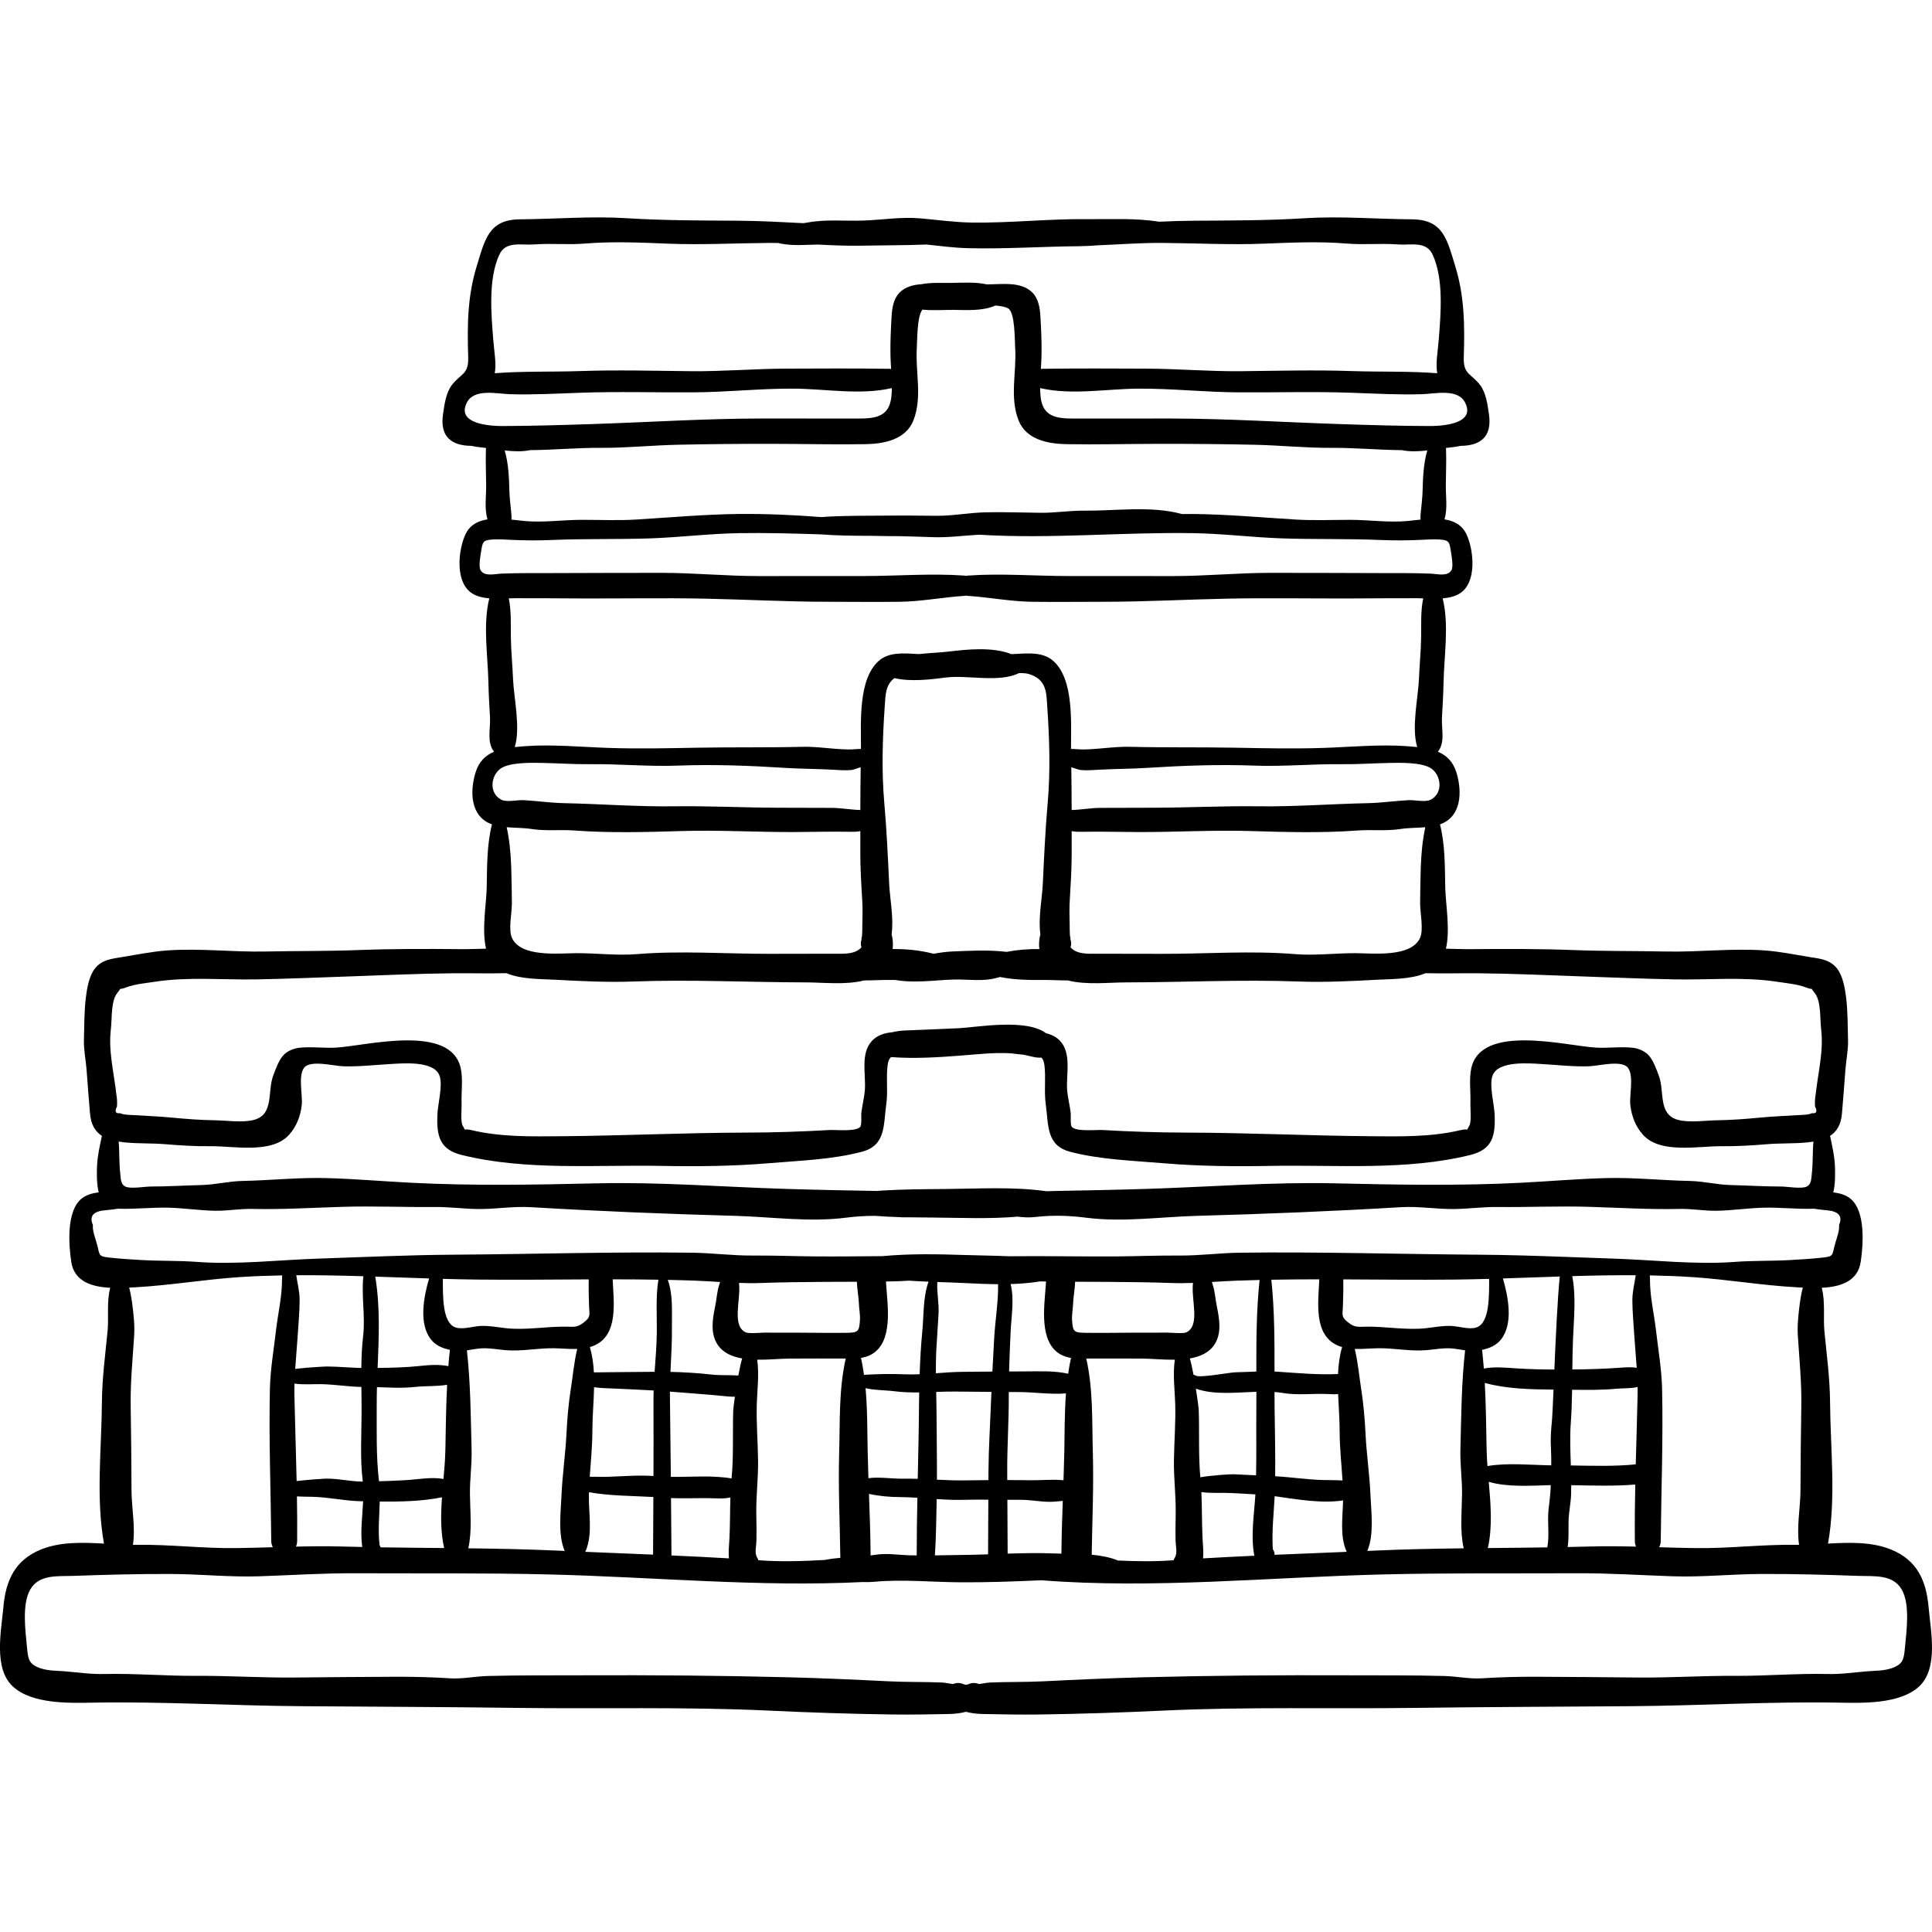 <?xml version="1.0" encoding="iso-8859-1"?>
<!-- Generator: Adobe Illustrator 19.0.0, SVG Export Plug-In . SVG Version: 6.00 Build 0)  -->
<svg xmlns="http://www.w3.org/2000/svg" xmlns:xlink="http://www.w3.org/1999/xlink" version="1.1" id="Layer_1" x="0px" y="0px" viewBox="0 0 511.999 511.999" style="enable-background:new 0 0 511.999 511.999;" xml:space="preserve">
<g>
	<g>
		<path d="M511.099,425.942c-0.615-7.054-3.044-12.526-10.018-15.328c-5.088-2.043-10.935-1.866-16.641-1.547    c2.17-12.081,0.629-25.284,0.545-37.421c-0.044-6.389-0.902-12.622-1.508-18.962c-0.324-3.391,0.278-7.815-0.696-11.407    c4.808-0.239,9.525-1.605,10.321-6.846c0.683-4.496,1.327-13.293-2.604-16.676c-1.269-1.091-2.929-1.546-4.659-1.767    c0.569-2.28,0.523-5.249,0.421-7.257c-0.129-2.532-0.729-5.18-1.275-7.712c1.766-1.136,2.904-2.955,3.153-5.942    c0.315-3.787,0.637-7.667,0.905-11.478c0.185-2.631,0.781-5.298,0.708-7.942c-0.101-3.608-0.065-7.666-0.501-11.228    c-0.297-2.425-0.85-5.754-2.391-7.732c-1.87-2.399-4.505-2.623-7.308-3.076c-3.928-0.634-7.81-1.444-11.789-1.736    c-8.643-0.635-17.434,0.459-26.105,0.279c-8.157-0.17-16.401-0.07-24.559-0.383c-9.106-0.35-18.166-0.328-27.285-0.243    c-2.152,0.02-4.395-0.088-6.631-0.12c1.198-5.069-0.097-11.937-0.178-16.27c-0.101-5.437-0.023-11.311-1.389-16.681    c5.679-2.007,5.919-8.541,4.381-13.663c-0.896-2.983-2.688-4.63-4.93-5.589c1.994-2.581,0.893-5.921,1.075-9.196    c0.173-3.11,0.357-6.095,0.42-9.238c0.137-6.859,1.504-15.294-0.242-22.206c1.655-0.14,3.239-0.489,4.541-1.308    c4.602-2.895,3.736-11.47,1.77-15.67c-1.169-2.494-3.323-3.57-5.814-3.951c0.835-2.993,0.322-5.909,0.342-8.985    c0.021-3.265,0.174-6.421,0.057-9.706c-0.003-0.086-0.019-0.16-0.028-0.241c0.441-0.055,0.876-0.108,1.292-0.146    c0.799-0.074,1.708-0.198,2.613-0.409c5.029-0.044,8.398-2.227,7.501-8.359c-0.371-2.535-0.762-5.728-2.384-7.804    c-2.419-3.095-4.429-2.727-4.292-7.282c0.258-8.567,0.221-16.189-2.329-24.417c-2.13-6.872-3.145-12.107-11.39-12.168    c-9.477-0.07-18.872-0.885-28.342-0.293c-9.765,0.611-19.549,0.601-29.34,0.659c-3.14,0.018-6.269,0.126-9.396,0.263    c-6.263-1.02-12.639-0.605-19.117-0.677c-10.209-0.114-20.328,1.057-30.526,0.899c-4.468-0.069-9.043-0.705-13.497-1.103    c-5.077-0.454-10.052,0.39-15.111,0.574c-4.89,0.179-9.918-0.382-14.738,0.505c-0.4,0.073-0.805,0.132-1.21,0.188    c-5.802-0.288-11.605-0.618-17.438-0.652c-9.792-0.057-19.576-0.047-29.34-0.659c-9.469-0.593-18.865,0.223-28.342,0.293    c-8.245,0.061-9.26,5.297-11.39,12.168c-2.551,8.228-2.588,15.851-2.329,24.417c0.136,4.556-1.873,4.188-4.292,7.282    c-1.622,2.076-2.014,5.268-2.384,7.804c-0.897,6.132,2.472,8.315,7.501,8.359c0.905,0.211,1.814,0.334,2.613,0.409    c0.417,0.038,0.851,0.091,1.292,0.146c-0.009,0.08-0.026,0.155-0.028,0.241c-0.118,3.285,0.036,6.442,0.057,9.706    c0.02,3.076-0.493,5.991,0.342,8.985c-2.492,0.383-4.647,1.459-5.816,3.951c-1.967,4.2-2.832,12.775,1.77,15.67    c1.302,0.82,2.888,1.169,4.541,1.308c-1.746,6.912-0.379,15.346-0.242,22.206c0.063,3.143,0.248,6.127,0.42,9.238    c0.182,3.275-0.919,6.615,1.075,9.196c-2.241,0.959-4.034,2.605-4.93,5.589c-1.539,5.123-1.299,11.657,4.381,13.663    c-1.367,5.37-1.288,11.244-1.389,16.681c-0.081,4.333-1.376,11.201-0.178,16.27c-2.236,0.032-4.479,0.14-6.631,0.12    c-9.119-0.084-18.179-0.106-27.285,0.243c-8.158,0.313-16.402,0.213-24.559,0.383c-8.671,0.18-17.46-0.915-26.104-0.279    c-3.978,0.293-7.861,1.103-11.789,1.736c-2.803,0.451-5.438,0.677-7.308,3.076c-1.541,1.978-2.094,5.307-2.391,7.732    c-0.436,3.562-0.4,7.62-0.501,11.228c-0.074,2.644,0.523,5.311,0.708,7.942c0.268,3.811,0.59,7.691,0.905,11.478    c0.249,2.985,1.387,4.806,3.153,5.942c-0.546,2.533-1.146,5.181-1.276,7.712c-0.102,2.007-0.146,4.977,0.422,7.257    c-1.73,0.223-3.391,0.677-4.659,1.767c-3.93,3.382-3.286,12.179-2.604,16.676c0.796,5.24,5.513,6.606,10.321,6.846    c-0.974,3.592-0.371,8.018-0.696,11.407c-0.607,6.34-1.464,12.575-1.508,18.962c-0.084,12.137-1.626,25.338,0.545,37.421    c-5.705-0.32-11.552-0.498-16.641,1.547c-6.974,2.801-9.404,8.274-10.018,15.328c-0.538,6.184-2.696,16.196,2.522,21.001    c5.148,4.741,15.062,4.381,21.594,4.271c18.247-0.308,36.461,0.809,54.722,0.946c19.064,0.143,38.069,0.195,57.076,0.448    c22.29,0.297,44.639-0.334,66.896,0.718c10.923,0.517,21.925,0.884,32.859,1.032c4.906,0.066,9.84-0.028,14.745-0.124    c1.637-0.032,3.212-0.178,4.684-0.592c1.472,0.414,3.047,0.561,4.684,0.592c4.905,0.096,9.839,0.19,14.745,0.124    c10.934-0.149,21.937-0.516,32.859-1.032c22.258-1.053,44.607-0.421,66.896-0.718c19.007-0.253,38.012-0.306,57.076-0.448    c18.262-0.136,36.475-1.254,54.722-0.946c6.533,0.11,16.446,0.469,21.594-4.271C513.795,442.138,511.637,432.125,511.099,425.942z     M379.21,211.899c-1.451,0.793-4.3,0.06-5.924,0.147c-3.652,0.198-7.141,0.724-10.826,0.8c-9.652,0.202-19.317,0.963-29.009,0.83    c-9.183-0.125-18.367,0.356-27.567,0.381c-4.798,0.013-9.596,0.009-14.393,0.039c-2.414,0.016-5.052,0.505-7.493,0.563    c-0.006-3.775-0.033-7.551-0.092-11.337c0.835,0.234,1.91,0.684,2.416,0.736c1.663,0.171,3.548-0.001,5.232-0.09    c4.155-0.222,8.314-0.213,12.462-0.475c9.408-0.596,18.867-0.958,28.278-0.6c7.842,0.298,15.669-0.476,23.49-0.378    c4.04,0.051,8.054-0.241,12.089-0.321c3.009-0.06,9.134-0.268,11.578,1.569C381.845,205.563,382.541,210.081,379.21,211.899z     M376.32,248.574c-2.398,5.173-12.295,4.052-17.091,4.029c-5.261-0.024-10.734,0.679-15.945,0.254    c-11.778-0.96-23.529-0.064-35.325-0.082c-5.673-0.009-11.345-0.018-17.018-0.029c-2.561-0.005-5.466,0.25-7.232-1.684    c0.215-0.687,0.229-1.425-0.037-2.096c0.06-0.075,0.02-0.398-0.129-1.005c-0.053-0.912-0.075-1.825-0.068-2.738    c-0.051-2.185-0.115-4.357,0.016-6.538c0.252-4.227,0.523-8.507,0.516-12.748c-0.003-1.898-0.003-3.79-0.003-5.682    c0.831,0.176,1.757,0.198,2.862,0.177c4.96-0.098,9.941,0.059,14.904,0.072c9.833,0.026,19.77-0.566,29.569-0.27    c9.403,0.284,19.021,0.555,28.394-0.14c3.806-0.283,7.531,0.196,11.316-0.389c2.154-0.333,4.443-0.29,6.672-0.481    c-0.747,3.497-1.065,6.809-1.203,10.695c-0.111,3.13-0.135,6.272-0.172,9.402C376.313,241.756,377.337,246.379,376.32,248.574z     M275.71,247.577c-0.339,1.282-0.427,2.626-0.279,3.937c-2.939-0.044-5.88,0.2-8.672,0.744c-4.792-0.589-9.935-0.289-14.326-0.111    c-1.678,0.068-3.358,0.313-5.033,0.608c-3.411-0.893-7.125-1.296-10.836-1.241c0.147-1.31,0.061-2.654-0.279-3.937    c0.606-4.372-0.46-9.372-0.652-13.45c-0.334-7.092-0.659-14.271-1.286-21.35c-0.744-8.389-0.464-17.067,0.106-25.442    c0.206-3.035,0.171-5.867,2.591-7.625c4.37,1.022,9.692,0.34,13.648-0.163c5.692-0.725,14.03,1.456,19.353-1.167    c0.977-0.007,1.954,0.024,2.725,0.27c4.635,1.479,4.515,4.929,4.771,8.685c0.57,8.374,0.85,17.053,0.106,25.442    c-0.627,7.079-0.952,14.258-1.286,21.35C276.17,238.204,275.104,243.205,275.71,247.577z M269.342,173.292    c-0.431,0.024-0.861,0.047-1.29,0.072c-4.975-2.006-11.904-1.256-16.625-0.695c-2.327,0.277-5.135,0.366-7.926,0.67    c-0.281-0.016-0.562-0.031-0.844-0.047c-3.253-0.181-7.114-0.495-9.747,1.823c-5.539,4.876-4.719,16.299-4.743,23.362    c-1.078,0-2.19,0.147-3.366,0.134c-4.098-0.049-8.145-0.803-12.237-0.7c-9.175,0.23-18.418,0.066-27.624,0.234    c-7.993,0.146-15.721,0.325-23.727,0.057c-7.173-0.24-14.885-0.983-22.029-0.462c-0.929,0.068-1.856,0.14-2.77,0.236    c1.591-5.089-0.248-13.096-0.45-18.028c-0.152-3.698-0.518-7.334-0.578-11.053c-0.055-3.388,0.155-6.974-0.556-10.317    c0.626-0.025,1.237-0.046,1.806-0.047c5.772-0.019,11.546,0.043,17.317,0.064c10.894,0.041,21.807-0.17,32.698,0.048    c10.903,0.217,21.749,0.832,32.693,0.832c6.384,0,12.775,0.086,19.158-0.001c5.751-0.079,11.343-1.191,17.072-1.569    c0.152-0.01,0.288-0.039,0.426-0.066c0.138,0.027,0.275,0.056,0.426,0.066c5.729,0.378,11.32,1.49,17.072,1.569    c6.383,0.087,12.774,0.001,19.157,0.001c10.943,0,21.789-0.615,32.693-0.832c10.892-0.217,21.805-0.008,32.698-0.048    c5.772-0.021,11.546-0.082,17.317-0.064c0.57,0.002,1.181,0.024,1.806,0.047c-0.711,3.343-0.501,6.929-0.556,10.317    c-0.061,3.718-0.427,7.354-0.578,11.053c-0.203,4.931-2.04,12.937-0.45,18.028c-0.914-0.096-1.843-0.168-2.77-0.236    c-7.144-0.521-14.856,0.223-22.029,0.462c-8.006,0.267-15.734,0.088-23.727-0.057c-9.205-0.168-18.449-0.005-27.624-0.234    c-4.092-0.102-8.139,0.652-12.237,0.7c-1.176,0.014-2.289-0.134-3.366-0.134c-0.024-7.063,0.796-18.486-4.743-23.362    C276.454,172.797,272.594,173.11,269.342,173.292z M228.324,248.965c-0.266,0.672-0.252,1.409-0.037,2.096    c-1.766,1.934-4.67,1.68-7.232,1.684c-5.673,0.011-11.345,0.02-17.018,0.029c-11.796,0.019-23.546-0.878-35.324,0.082    c-5.211,0.424-10.684-0.278-15.945-0.254c-4.797,0.023-14.693,1.144-17.091-4.029c-1.018-2.195,0.007-6.818-0.023-9.255    c-0.037-3.131-0.06-6.273-0.172-9.402c-0.138-3.886-0.456-7.198-1.203-10.695c2.229,0.191,4.52,0.149,6.672,0.481    c3.785,0.585,7.51,0.107,11.316,0.39c9.373,0.695,18.99,0.423,28.394,0.14c9.798-0.296,19.735,0.296,29.569,0.27    c4.961-0.014,9.944-0.17,14.904-0.072c1.103,0.021,2.03-0.001,2.861-0.177c0,1.891,0.001,3.785-0.003,5.682    c-0.009,4.241,0.262,8.521,0.516,12.748c0.131,2.182,0.065,4.353,0.016,6.538c0.008,0.913-0.015,1.826-0.068,2.738    C228.304,248.567,228.264,248.891,228.324,248.965z M388.241,106.629c2.087,3.992-1.678,5.478-5.315,6.005    c-1.534,0.223-3.046,0.273-4.085,0.271c-7.917-0.024-15.767-0.258-23.787-0.52c-14.918-0.487-29.794-1.453-44.77-1.474    c-8.628-0.012-17.255,0.009-25.882,0.009c-4.516,0-8.037-0.542-8.619-5.687c-0.091-0.802-0.13-1.595-0.142-2.385    c8.419,1.943,17.589,0.187,26.151,0.147c8.765-0.041,17.406,0.917,26.151,0.981c10.099,0.072,20.107-0.251,30.201,0.108    c6.248,0.223,12.501,0.568,18.755,0.383C380.244,104.365,386.286,102.893,388.241,106.629z M376.475,137.699    c-1.233,0.126-2.427,0.276-3.508,0.377c-4.913,0.457-10.206-0.313-15.183-0.314c-4.841-0.001-9.724,0.215-14.557-0.083    c-8.997-0.555-18.041-1.375-27.066-1.468c-0.969-0.01-1.942,0.016-2.913,0.02c-0.002-0.001-0.005-0.003-0.008-0.003    c-8.248-2.251-17.433-0.812-25.881-0.896c-3.929-0.039-7.742,0.61-11.671,0.563c-4.833-0.057-9.705-0.236-14.538-0.123    c-4.367,0.104-8.643,0.952-13.018,0.921c-4.231-0.03-8.45-0.102-12.682-0.051c-5.855,0.071-11.864-0.054-17.781,0.392    c-7.26-0.556-14.572-0.899-21.833-0.824c-9.025,0.093-18.069,0.913-27.066,1.468c-4.832,0.298-9.716,0.081-14.557,0.083    c-4.978,0.001-10.27,0.771-15.183,0.314c-1.082-0.101-2.275-0.251-3.509-0.377c0.084-0.505,0.035-1.019-0.015-1.581    c-0.181-2.064-0.468-4.031-0.517-6.132c-0.079-3.376-0.252-7.294-1.244-10.614c2.301,0.259,4.639,0.369,6.733-0.075    c6.263-0.056,12.595-0.652,18.533-0.61c6.873,0.048,13.761-0.679,20.653-0.825c8.415-0.179,16.81-0.25,25.23-0.239    c8.162,0.011,16.347,0.227,24.506,0.086c4.861-0.084,10.652-1.185,12.657-6.281c2.437-6.196,0.498-12.808,0.906-19.18    c0.134-2.093,0.037-8.454,1.494-10.196c2.827,0.294,5.993,0.045,8.289,0.074c3.565,0.045,7.711,0.332,11.048-1.159    c1.375,0.131,2.674,0.325,3.414,0.786c1.803,1.119,1.681,8.255,1.825,10.495c0.409,6.373-1.532,12.984,0.906,19.18    c2.005,5.095,7.796,6.196,12.656,6.281c8.158,0.142,16.345-0.075,24.506-0.086c8.421-0.011,16.815,0.059,25.23,0.239    c6.892,0.146,13.781,0.874,20.653,0.825c5.938-0.042,12.271,0.554,18.533,0.61c2.094,0.444,4.432,0.334,6.732,0.075    c-0.992,3.32-1.165,7.237-1.244,10.614c-0.048,2.101-0.336,4.068-0.517,6.132C376.441,136.68,376.391,137.193,376.475,137.699z     M132.349,67.453c1.712-3.68,5.814-2.408,9.238-2.674c4.461-0.344,8.913,0.138,13.356-0.227    c7.344-0.606,14.607-0.281,21.982,0.018c8.981,0.365,18.066-0.131,27.053-0.195c0.738-0.006,1.477,0.006,2.214,0.016    c2.401,0.581,4.986,0.621,7.413,0.508c1.04-0.048,2.08-0.07,3.119-0.088c3.81,0.196,7.621,0.37,11.456,0.296    c5.825-0.113,11.567-0.078,17.348-0.304c3.638,0.392,7.351,0.876,11.004,0.967c9.855,0.244,19.684-0.439,29.533-0.522    c1.657-0.015,3.304-0.114,4.946-0.243c5.67-0.22,11.319-0.67,17.005-0.629c8.987,0.064,18.072,0.558,27.053,0.195    c7.377-0.299,14.639-0.624,21.982-0.018c4.443,0.366,8.896-0.117,13.356,0.227c3.423,0.265,7.526-1.006,9.238,2.674    c2.995,6.434,2.177,15.662,1.638,22.534c-0.247,3.144-0.865,6.263-0.406,8.92c-7.541-0.58-15.244-0.316-22.734-0.573    c-9.794-0.337-19.484-0.061-29.281,0.036c-8.401,0.083-16.745-0.645-25.164-0.68c-9.113-0.038-18.346-0.083-27.433,0.047    c-0.152,0.002-0.294,0.023-0.432,0.047c0.074-1.128,0.147-2.264,0.176-3.421c0.083-3.493-0.09-7.1-0.297-10.582    c-0.127-2.133-0.5-4.571-2.057-6.183c-3.009-3.115-8.138-2.218-12.197-2.242c-3.076-0.682-6.524-0.42-9.502-0.383    c-2.312,0.029-5.186-0.158-7.741,0.34c-2.229,0.152-4.333,0.688-5.876,2.285c-1.558,1.612-1.931,4.049-2.057,6.183    c-0.207,3.482-0.38,7.09-0.297,10.582c0.027,1.157,0.1,2.293,0.176,3.421c-0.14-0.025-0.281-0.045-0.432-0.047    c-9.087-0.131-18.32-0.086-27.433-0.047c-8.418,0.036-16.762,0.763-25.164,0.68c-9.795-0.097-19.487-0.373-29.281-0.036    c-7.491,0.258-15.193-0.007-22.734,0.573c0.459-2.658-0.16-5.776-0.406-8.92C130.17,83.116,129.354,73.887,132.349,67.453z     M129.072,112.633c-3.636-0.527-7.403-2.013-5.316-6.005c1.954-3.736,7.996-2.264,11.34-2.164    c6.255,0.186,12.507-0.16,18.755-0.383c10.096-0.359,20.104-0.036,30.201-0.108c8.745-0.062,17.386-1.021,26.151-0.98    c8.562,0.039,17.733,1.797,26.151-0.148c-0.013,0.79-0.051,1.584-0.142,2.385c-0.582,5.146-4.102,5.687-8.619,5.687    c-8.627,0-17.254-0.02-25.883-0.009c-14.975,0.02-29.851,0.986-44.77,1.474c-8.02,0.262-15.87,0.496-23.787,0.52    C132.118,112.906,130.606,112.856,129.072,112.633z M127.321,151.052c-0.505-0.915-0.002-3.757,0.149-4.724    c0.426-2.741,0.465-3.175,3.043-3.354c1.604-0.111,3.381,0.02,4.992,0.096c3.707,0.171,7.018,0.19,10.738,0.032    c8.69-0.372,17.439-0.126,26.133-0.428c7.822-0.272,15.616-1.259,23.462-1.382c7.192-0.114,14.362,0.088,21.528,0.317    c4.451,0.351,8.953,0.376,13.408,0.391c2.533,0.054,5.067,0.089,7.602,0.093c2.92,0.065,5.837,0.155,8.757,0.26    c4.185,0.15,8.23-0.427,12.367-0.647c18.945,1.164,37.726-0.715,56.662-0.415c7.845,0.124,15.64,1.11,23.462,1.382    c8.694,0.302,17.443,0.056,26.133,0.428c3.721,0.159,7.031,0.14,10.738-0.031c1.611-0.074,3.387-0.206,4.992-0.096    c2.578,0.179,2.617,0.612,3.043,3.354c0.15,0.967,0.653,3.808,0.149,4.724c-1.011,1.831-3.777,1.04-5.521,0.967    c-4.518-0.19-9.048-0.127-13.569-0.144c-9.618-0.036-19.237-0.063-28.856-0.063c-8.674,0-17.293,0.86-25.932,0.856    c-9.223-0.006-18.446-0.009-27.67-0.013c-8.851-0.003-17.895-0.749-26.704-0.116c-0.152,0.01-0.288,0.042-0.426,0.069    c-0.138-0.028-0.275-0.059-0.426-0.069c-8.81-0.633-17.853,0.113-26.704,0.116c-9.223,0.005-18.446,0.008-27.67,0.013    c-8.639,0.006-17.258-0.856-25.932-0.856c-9.618,0-19.237,0.027-28.856,0.063c-4.522,0.017-9.051-0.046-13.569,0.144    C131.098,152.092,128.332,152.883,127.321,151.052z M132.547,203.762c2.443-1.838,8.568-1.63,11.578-1.569    c4.036,0.081,8.049,0.372,12.089,0.321c7.821-0.098,15.648,0.678,23.49,0.378c9.409-0.358,18.87,0.005,28.278,0.6    c4.148,0.262,8.306,0.254,12.462,0.475c1.683,0.09,3.569,0.261,5.232,0.09c0.507-0.052,1.581-0.502,2.416-0.736    c-0.06,3.786-0.087,7.563-0.092,11.337c-2.441-0.057-5.079-0.547-7.493-0.563c-4.798-0.03-9.596-0.026-14.393-0.039    c-9.201-0.025-18.385-0.507-27.567-0.38c-9.693,0.132-19.357-0.628-29.009-0.83c-3.686-0.077-7.174-0.602-10.826-0.8    c-1.623-0.088-4.471,0.645-5.923-0.147C129.455,210.081,130.151,205.563,132.547,203.762z M29.382,272.716    c0.335-2.713-0.052-7.448,1.743-9.633c1.546-1.881-0.251-0.432,2.327-1.424c2.246-0.863,5.163-1.111,7.539-1.479    c8.902-1.378,18.218-0.463,27.199-0.636c8.208-0.159,16.493-0.507,24.715-0.794c9.072-0.316,18.102-0.74,27.193-0.823    c4.746-0.044,9.439,0.098,14.118-0.026c3.887,1.65,9.015,1.532,12.796,1.735c6.734,0.361,13.972,0.729,20.686,0.477    c15.263-0.574,30.459,0.204,45.756,0.229c4.733,0.008,10.663,0.736,15.536-0.518c2.258,0.01,4.524-0.148,6.543-0.126    c0.572,0.006,1.147,0.007,1.724,0.007c4.957,0.884,10.48,0.059,15.177-0.108c4.151-0.147,7.863,0.648,11.953-0.513    c0.213-0.061,0.43-0.114,0.645-0.17c3.735,0.763,7.636,0.825,11.431,0.786c2.017-0.021,4.283,0.136,6.542,0.126    c4.873,1.254,10.804,0.525,15.536,0.518c15.298-0.024,30.493-0.803,45.757-0.229c6.714,0.252,13.951-0.116,20.686-0.477    c3.781-0.203,8.908-0.086,12.795-1.735c4.679,0.124,9.371-0.017,14.118,0.026c9.091,0.083,18.121,0.507,27.193,0.823    c8.221,0.287,16.507,0.635,24.715,0.794c8.981,0.173,18.297-0.742,27.199,0.636c2.376,0.368,5.293,0.615,7.539,1.479    c2.578,0.992,0.781-0.457,2.327,1.424c1.794,2.185,1.407,6.92,1.743,9.633c0.716,5.783-0.833,11.622-1.461,17.385    c-0.181,1.041-0.23,2.091-0.147,3.148c0.678,1.331,0.384,1.917-0.88,1.757c-0.624,0.439-2.925,0.469-3.355,0.496    c-3.463,0.22-6.856,0.34-10.325,0.671c-3.792,0.362-7.511,0.653-11.325,0.705c-3.09,0.043-7.425,0.709-10.432-0.104    c-5.389-1.458-3.483-7.504-5.107-11.78c-0.661-1.74-1.491-4.169-2.845-5.517c-0.993-0.988-2.593-1.637-3.955-1.802    c-3.088-0.374-6.744,0.143-9.939-0.056c-8.032-0.5-30.316-6.406-32.935,5.455c-0.645,2.921-0.115,6.472-0.234,9.459    c-0.051,1.279,0.341,4.768-0.313,5.829c-1.112,1.806,0.34,0.501-2.302,1.129c-7.827,1.86-15.808,1.68-23.785,1.618    c-16.32-0.129-32.657-0.925-48.965-0.959c-7.412-0.016-14.772-0.263-22.173-0.689c-1.489-0.086-6.95,0.511-8.11-0.838    c-0.439-0.511-0.193-2.947-0.286-3.731c-0.243-2.049-0.799-4.079-0.942-6.151c-0.28-4.052,1.242-9.624-1.913-12.944    c-0.988-1.04-2.264-1.647-3.682-1.979c-5.217-3.997-18.428-1.558-23.107-1.335c-4.734,0.225-9.447,0.408-14.197,0.603    c-1.065,0.044-2.276,0.178-3.448,0.467c-2.078,0.188-3.975,0.813-5.335,2.245c-3.153,3.32-1.631,8.891-1.911,12.944    c-0.144,2.073-0.7,4.102-0.942,6.151c-0.092,0.784,0.154,3.22-0.286,3.731c-1.158,1.349-6.62,0.752-8.11,0.838    c-7.401,0.425-14.761,0.673-22.173,0.689c-16.31,0.034-32.645,0.831-48.965,0.959c-7.977,0.063-15.957,0.243-23.785-1.618    c-2.642-0.628-1.19,0.677-2.302-1.129c-0.654-1.062-0.261-4.55-0.313-5.829c-0.119-2.987,0.411-6.537-0.234-9.459    c-2.618-11.862-24.903-5.955-32.935-5.455c-3.196,0.199-6.852-0.317-9.94,0.056c-1.362,0.165-2.962,0.814-3.955,1.802    c-1.354,1.348-2.184,3.777-2.845,5.517c-1.624,4.276,0.283,10.322-5.107,11.78c-3.007,0.813-7.342,0.146-10.432,0.104    c-3.814-0.053-7.534-0.343-11.325-0.705c-3.468-0.331-6.862-0.451-10.325-0.671c-0.431-0.027-2.732-0.057-3.355-0.496    c-1.265,0.159-1.558-0.427-0.88-1.757c0.082-1.057,0.034-2.106-0.147-3.148C30.217,284.338,28.668,278.5,29.382,272.716z     M80.558,283.008c1.609-2.205,7.784-0.514,10.392-0.432c4.169,0.133,8.272-0.352,12.424-0.592    c3.357-0.194,11.698-0.968,13.116,3.118c0.893,2.572-0.459,7.496-0.575,10.195c-0.243,5.643,0.538,9.311,6.389,10.768    c16.953,4.221,35.537,2.585,52.886,2.907c9.44,0.176,19.018,0.096,28.43-0.7c8.095-0.686,16.901-0.96,24.787-3.044    c6.36-1.68,5.686-6.959,6.47-12.678c0.468-3.421-0.072-6.869,0.339-10.224c0.144-1.176,0.463-1.827,0.951-2.194    c6.158,0.481,12.594,0.064,18.708-0.412c4.303-0.336,8.722-0.853,13.069-0.579c1.064,0.144,2.137,0.261,3.215,0.356    c1.762,0.316,3.32,0.923,4.833,0.774c0.398,0.385,0.666,1.012,0.794,2.055c0.411,3.354-0.129,6.802,0.339,10.224    c0.784,5.719,0.109,10.998,6.47,12.678c7.886,2.083,16.691,2.358,24.787,3.044c9.411,0.797,18.989,0.876,28.43,0.7    c17.349-0.322,35.934,1.315,52.888-2.907c5.85-1.457,6.631-5.124,6.389-10.768c-0.116-2.698-1.468-7.622-0.575-10.195    c1.417-4.085,9.759-3.312,13.116-3.118c4.152,0.24,8.255,0.725,12.424,0.592c2.607-0.082,8.783-1.773,10.392,0.432    c1.584,2.169,0.33,7.251,0.597,9.758c0.314,2.953,1.381,5.775,3.405,8.004c4.605,5.075,14.684,2.92,20.74,2.989    c4.037,0.046,8.087-0.204,12.111-0.538c3.558-0.295,7.171-0.11,10.705-0.478c0.542-0.056,1.062-0.127,1.568-0.209    c-0.25,2.868-0.09,5.694-0.433,8.602c-0.16,1.35-0.093,2.638-1.3,3.294c-1.319,0.718-5.245,0.011-6.788,0.011    c-4.458-0.002-8.907-0.28-13.361-0.39c-3.775-0.092-7.167-1.012-10.912-1.086c-7.347-0.146-14.775-0.951-22.084-0.763    c-7.511,0.194-14.961,0.845-22.409,1.23c-16.446,0.852-33.01,0.544-49.49,0.164c-16.637-0.384-33.295,0.953-49.929,1.473    c-8.107,0.252-16.138,0.402-24.241,0.55c-0.786,0.015-1.581,0.044-2.371,0.065c-8.757-1.245-18.078-0.654-26.731-0.584    c-5.72,0.046-11.458,0.062-17.168,0.432c-0.321,0.02-0.632,0.056-0.947,0.087c-0.006,0-0.011-0.001-0.017-0.001    c-8.104-0.149-16.134-0.298-24.241-0.551c-16.634-0.518-33.292-1.856-49.929-1.472c-16.481,0.379-33.044,0.688-49.49-0.164    c-7.448-0.385-14.898-1.038-22.409-1.23c-7.309-0.188-14.738,0.617-22.084,0.763c-3.745,0.074-7.137,0.994-10.912,1.086    c-4.455,0.109-8.904,0.387-13.361,0.389c-1.543,0.001-5.469,0.707-6.788-0.011c-1.207-0.656-1.14-1.944-1.3-3.294    c-0.343-2.908-0.183-5.732-0.433-8.602c0.507,0.082,1.027,0.153,1.568,0.209c3.534,0.368,7.146,0.183,10.705,0.478    c4.023,0.334,8.073,0.583,12.111,0.538c6.054-0.069,16.134,2.085,20.74-2.989c2.024-2.229,3.091-5.051,3.405-8.004    C80.228,290.259,78.974,285.177,80.558,283.008z M28.934,333.264c-2.741-0.31-2.492-0.509-3.143-3.207    c-0.377-1.567-1.349-3.78-1.172-5.437c-1.02-2.346,0.108-3.647,3.386-3.903c0.749-0.063,1.494-0.146,2.237-0.253    c0.356-0.064,0.713-0.102,1.068-0.156c0.093,0.006,0.184,0.019,0.278,0.021c4.372,0.132,8.838-0.404,13.252-0.276    c4.091,0.119,8.182,0.755,12.26,0.809c3.297,0.043,6.439-0.561,9.793-0.485c8.055,0.18,15.855-0.314,23.907-0.556    c8.204-0.247,16.193,0.129,24.373,0.043c3.821-0.041,7.562,0.484,11.373,0.538c4.746,0.068,9.397-0.773,14.137-0.491    c17.987,1.073,36.022,1.805,53.992,2.294c9.75,0.266,19.753,1.739,29.454,0.498c2.59-0.331,5.178-0.495,7.766-0.494    c2.061,0.169,4.134,0.272,6.208,0.333c0.705,0.06,1.394,0.073,2.071,0.051c2.414,0.044,4.825,0.051,7.216,0.07    c7.478,0.061,14.939,0.403,22.285-0.242c1.521,0.199,3.072,0.281,4.716,0.09c4.486-0.521,8.976-0.382,13.468,0.194    c9.701,1.242,19.704-0.232,29.454-0.498c17.97-0.49,36.004-1.221,53.992-2.294c4.741-0.283,9.391,0.56,14.137,0.491    c3.811-0.054,7.552-0.579,11.373-0.538c8.181,0.087,16.169-0.289,24.374-0.043c8.052,0.242,15.853,0.737,23.907,0.556    c3.354-0.075,6.497,0.529,9.793,0.485c4.08-0.054,8.169-0.69,12.26-0.809c4.414-0.128,8.88,0.408,13.252,0.276    c0.093-0.002,0.185-0.016,0.278-0.021c0.356,0.054,0.713,0.092,1.068,0.156c0.743,0.106,1.488,0.19,2.237,0.253    c3.277,0.256,4.406,1.557,3.386,3.903c0.178,1.657-0.794,3.871-1.171,5.437c-0.651,2.7-0.402,2.898-3.144,3.207    c-2.907,0.329-5.79,0.499-8.709,0.663c-4.868,0.274-9.684,0.118-14.556,0.484c-10.547,0.791-21.574-0.52-32.164-0.87    c-4.267-0.141-8.529-0.302-12.79-0.456c-0.124-0.041-0.251-0.045-0.375-0.013c-7.455-0.27-14.908-0.516-22.378-0.565    c-21.247-0.141-42.296-0.802-63.497-0.532c-5.373,0.069-10.655,0.796-16.063,0.754c-5.585-0.043-11.17,0.191-16.754,0.231    c-9.429,0.066-18.888-0.156-28.298-0.041c-4.003-0.177-8.011-0.205-11.934-0.337c-7.263-0.242-14.509-0.365-21.718,0.306    c-5.867,0.038-11.743,0.113-17.604,0.071c-5.585-0.039-11.17-0.274-16.754-0.231c-5.409,0.041-10.69-0.687-16.063-0.754    c-21.2-0.269-42.249,0.392-63.497,0.532c-11.865,0.079-23.687,0.642-35.542,1.035c-10.59,0.35-21.617,1.662-32.164,0.87    c-4.873-0.366-9.688-0.211-14.556-0.484C34.724,333.764,31.842,333.593,28.934,333.264z M476.453,354.073    c0.397,6.219,1.017,12.317,0.91,18.559c-0.127,7.416-0.183,14.833-0.216,22.25c-0.021,4.693-1.077,9.824-0.378,14.509    c-0.285,0.001-0.571,0.005-0.852,0.001c-8.924-0.131-17.669,0.991-26.546,0.87c-3.237-0.044-6.458-0.138-9.678-0.233    c0.251-0.456,0.413-0.995,0.419-1.639c0.128-13.486,0.66-26.831,0.358-40.343c-0.115-5.14-1.023-10.338-1.61-15.449    c-0.455-3.965-1.376-7.962-1.563-11.966c-0.05-1.06-0.015-1.88-0.078-2.639c3.785,0.071,7.567,0.207,11.349,0.457    c9.182,0.609,18.336,2.192,27.541,2.689c0.522,0.028,1.083,0.059,1.658,0.088c-0.373,1.315-0.704,3.429-0.785,4.054    C476.603,348.208,476.264,351.125,476.453,354.073z M415.692,402.902c0.078-2.345,0.59-4.558,0.666-6.917    c0.026-0.799,0.037-1.597,0.036-2.398c5.661,0.097,11.351,0.285,16.969-0.167c-0.104,4.988-0.16,9.976-0.113,14.969    c0.006,0.565,0.124,1.056,0.321,1.477c-4.167-0.096-8.341-0.141-12.542-0.02c-1.864,0.053-3.73,0.095-5.594,0.133    C415.813,407.652,415.611,405.334,415.692,402.902z M433.489,388.067c-5.656,0.575-11.484,0.37-17.204,0.294    c-0.126-3.781-0.281-7.56-0.009-11.313c0.212-2.913,0.298-5.829,0.346-8.747c3.911,0.047,7.81,0.093,11.709-0.266    c1.91-0.176,3.877-0.046,5.651-0.467c0.011,0.737,0.012,1.475-0.005,2.213C433.843,375.88,433.646,381.974,433.489,388.067z     M433.087,353.713c0.18,2.933,0.462,5.855,0.663,8.78c-1.394-0.253-2.895-0.141-4.458-0.028    c-4.231,0.305-8.382,0.424-12.607,0.463c0.028-2.688,0.065-5.377,0.178-8.066c0.237-5.664,0.839-11.243-0.205-16.674    c5.611-0.162,11.22-0.274,16.826-0.238c-0.313,2.2-0.904,4.31-0.892,6.656C432.608,347.665,432.9,350.672,433.087,353.713z     M411.01,383.636c0.092,1.611,0.104,3.154,0.086,4.695c-5.336-0.075-11.592-0.731-16.909,0.191    c-0.106-1.448-0.188-2.886-0.216-4.307c-0.116-5.9-0.172-11.825-0.492-17.727c5.722,1.587,12.242,1.726,18.217,1.77    c-0.173,4.081-0.31,7.159-0.405,8.116C411.049,378.771,410.871,381.222,411.01,383.636z M410.048,410.073    c-5.253,0.079-10.503,0.126-15.753,0.176c1.266-5.674,0.755-11.651,0.235-17.547c5.153,1.477,11.048,1.001,16.434,0.875    c-0.002,0.074-0.004,0.146-0.007,0.222c-0.059,2.244-0.367,4.207-0.592,6.41C410.029,403.501,410.681,406.792,410.048,410.073z     M402.019,362.642c-3.011-0.195-5.915-0.511-8.791,0.034c-0.127-1.657-0.272-3.313-0.46-4.963c1.941-0.377,3.79-1.175,5.017-2.738    c3.253-4.143,1.988-11.066,0.5-16.174c5.023-0.161,10.046-0.349,15.069-0.511c-0.578,5.565-1.064,16.046-1.433,24.654    C408.614,362.93,405.342,362.857,402.019,362.642z M387.457,395.952c-0.053,4.732-0.607,9.731,0.437,14.367    c-7.893,0.096-15.781,0.248-23.661,0.611c-0.633,0.029-1.266,0.055-1.899,0.083c0.025-0.052,0.053-0.098,0.075-0.153    c1.755-4.276,0.978-9.982,0.785-14.554c-0.231-5.443-1.042-10.856-1.314-16.294c-0.201-4.036-0.548-8.126-1.181-12.114    c-0.527-3.323-0.838-7.029-1.68-10.42c2.075,0.075,4.195-0.156,6.227-0.182c4.234-0.054,8.368,0.851,12.605,0.523    c2.208-0.171,4.388-0.625,6.619-0.492c1.294,0.078,2.536,0.359,3.798,0.531c-0.987,8.735-1.02,17.577-1.247,26.356    C386.918,388.166,387.501,392.002,387.457,395.952z M384.469,351.379c-2.219-0.063-4.326,0.35-6.51,0.6    c-5.32,0.607-10.883-0.523-16.261-0.393c-1.886,0.046-2.676,0.194-4.316-1.05c-2.04-1.547-1.576-1.991-1.496-4.379    c0.078-2.369,0.147-4.739,0.093-7.108c9.8,0.043,19.603,0.158,29.448,0.051c3.069-0.034,6.139-0.102,9.21-0.188    c-0.012,4.431,0.167,11.628-3.313,12.853C389.366,352.454,386.549,351.437,384.469,351.379z M354.697,356.65    c0.321,0.132,0.648,0.23,0.976,0.325c-0.678,2.326-0.979,4.727-1.083,7.159c-5.431,0.242-10.856-0.272-16.202-0.632    c-0.207-0.013-0.422-0.009-0.632-0.019c0.016-8.119,0.01-16.326-0.84-24.341c4.24-0.077,8.476-0.108,12.711-0.109    C349.385,345.024,347.979,353.887,354.697,356.65z M337.779,372.97c-0.016-1.353-0.022-2.712-0.025-4.075    c0.738,0.056,1.469,0.131,2.176,0.253c3.731,0.643,7.52,0.151,11.307,0.266c1.253,0.038,2.372,0.134,3.376,0.019    c0.132,3.295,0.404,6.591,0.403,9.786c-0.001,4.375,0.492,8.748,0.761,13.123c-1.626-0.115-3.293-0.071-5.11-0.118    c-4.261-0.11-8.498-0.777-12.731-1.005C338.005,385.141,337.85,379.039,337.779,372.97z M337.799,396.515    c0.118,0.016,0.244,0.025,0.361,0.042c5.343,0.749,11.99,1.933,17.769,1.075c-0.101,4.381-0.857,9.212,0.797,13.23    c0.057,0.138,0.124,0.265,0.191,0.389c-6.385,0.267-12.773,0.513-19.156,0.789c0.047-0.531-0.134-1.051-0.458-1.486    C337.011,405.907,337.552,401.175,337.799,396.515z M332.873,390.972c-1.999-0.096-3.999-0.196-6.003-0.283    c-0.867-0.038-6.207,0.343-8.768,0.802c-0.54-5.852-0.224-11.852-0.421-17.734c-0.02-0.593-0.331-3.023-0.76-5.75    c4.802,1.708,10.573,1.011,16.036,0.827c0.002,1.761,0,3.516-0.017,5.259C332.885,379.709,332.993,385.35,332.873,390.972z     M332.413,412.285c-4.536,0.209-9.07,0.432-13.6,0.702c0.186-1.707-0.037-3.495-0.132-5.426c-0.2-4.079-0.114-8.108-0.303-12.155    c2.532,0.386,5.253,0.131,7.754,0.259c2.115,0.109,4.345,0.211,6.56,0.36C332.374,401.297,331.396,407.094,332.413,412.285z     M332.946,363.471c-1.875,0.064-3.753,0.167-5.572,0.201c-1.458,0.028-9.571,1.582-10.516,0.856    c-0.163-0.125-0.359-0.174-0.56-0.178c-0.324-1.744-0.668-3.332-0.983-4.346c2.696-0.464,5.083-1.499,6.518-3.672    c1.986-3.006,1.323-6.815,0.645-10.098c-0.38-1.843-0.494-3.983-1.089-5.755c-0.068-0.199-0.148-0.467-0.235-0.738    c2.159-0.129,4.324-0.268,6.52-0.35c2.044-0.078,4.086-0.136,6.129-0.186C332.953,347.191,332.924,355.372,332.946,363.471z     M289.611,384.872c-0.238-8.273,0.113-16.66-1.74-24.837c0.308-0.004,0.615-0.009,0.915-0.011c4.659-0.03,9.32,0.011,13.98,0.018    c2.334,0.003,5.467,0.338,8.58,0.295c-0.566,3.695-0.038,7.92,0.086,11.438c0.178,5.066-0.265,10.205-0.33,15.276    c-0.06,4.654,0.527,9.212,0.472,13.874c-0.029,2.49-0.096,4.989-0.033,7.478c0.032,1.244,0.53,3.209-0.174,4.326    c-0.156,0.248-0.265,0.499-0.349,0.751c-0.115,0.008-0.23,0.013-0.344,0.021c-4.789,0.346-9.586,0.27-14.381,0.048    c-2.194-0.878-4.563-1.314-6.98-1.537C289.45,402.946,289.872,393.967,289.611,384.872z M309.504,353.161    c-2.994,0.006-5.99,0.007-8.985,0.01c-4.296,0.006-8.607,0.106-12.902,0.036c-2.985-0.049-3.307-0.259-3.509-3.322    c-0.1-1.52,0.241-3.126,0.288-4.647c0.045-1.494,0.464-3.587,0.518-5.561c2.92,0.011,5.84,0.013,8.759,0.033    c5.593,0.037,11.187,0.1,16.776,0.298c1.927,0.069,3.823,0.044,5.709-0.021c-0.573,4.359,2.047,11.39-1.825,13.115    C313.512,353.468,310.141,353.16,309.504,353.161z M273.094,392.278c-2.048-0.037-4.102-0.037-6.157-0.042    c-0.005-0.717-0.007-1.434-0.011-2.151c-0.041-6.864,0.455-13.679,0.411-20.505c-0.001-0.227,0.005-0.458,0.005-0.687    c0.899,0.005,1.798,0.015,2.697,0.017c4.013,0.008,8.398,0.693,12.45,0.355c-0.39,5.216-0.337,10.503-0.439,15.606    c-0.051,2.478-0.126,4.948-0.211,7.413C278.961,391.972,275.89,392.33,273.094,392.278z M281.646,397.751    c-0.167,4.653-0.323,9.303-0.36,13.976c-0.742-0.012-1.476-0.028-2.196-0.056c-4.018-0.158-8.036-0.073-12.054,0.059    c-0.017-4.758-0.045-9.518-0.071-14.277c1.176,0.007,2.353,0.011,3.528,0.009c2.533-0.005,5.046,0.51,7.539,0.537    C279.255,398.014,280.446,397.853,281.646,397.751z M271.844,363.434c-1.476,0.002-2.952,0.015-4.428,0.022    c0.095-3.551,0.256-7.119,0.411-10.63c0.163-3.707,1.024-8.603-0.008-12.534c2.631-0.08,5.238-0.288,7.85-0.71    c0.129,0.002,0.262,0.007,0.391,0.009c0.38,0.007,0.762,0.006,1.144,0.011c-0.027,0.402-0.05,0.79-0.073,1.134    c-0.368,5.428-1.879,14.952,3.937,18.21c0.86,0.482,1.797,0.755,2.764,0.911c-0.317,1.381-0.555,2.784-0.762,4.195    C279.423,363.224,275.563,363.427,271.844,363.434z M255.716,392.315c-2.491,0.043-4.958-0.065-7.423-0.186    c0.033-5.732-0.075-11.478-0.098-17.204c-0.008-2.009-0.054-4.029-0.097-6.05c1.635-0.06,3.274-0.113,4.919-0.099    c3.242,0.028,6.484,0.061,9.726,0.089c-0.035,0.828-0.083,1.655-0.114,2.484c-0.224,6.272-0.637,12.427-0.675,18.735    c-0.004,0.721-0.007,1.441-0.01,2.161C259.867,392.263,257.787,392.279,255.716,392.315z M261.92,397.428    c-0.026,4.827-0.055,9.656-0.072,14.483c-2.437,0.084-4.876,0.156-7.315,0.173c-2.229,0.015-4.468,0.071-6.707,0.106    c-0.019-0.037-0.035-0.074-0.056-0.109c0.305-4.899,0.366-9.934,0.46-14.808c2.167,0.142,4.338,0.245,6.529,0.199    C257.144,397.419,259.532,397.418,261.92,397.428z M254.978,363.554c-2.286,0.024-4.623,0.201-6.957,0.37    c-0.016-2.567,0.021-5.129,0.199-7.67c0.185-2.633,0.31-5.289,0.496-7.949c0.197-2.817-0.502-5.755-0.315-8.559    c2.406,0.08,4.796,0.15,7.143,0.27c3.061,0.158,6.032,0.29,8.961,0.31c0.078,4.768-0.785,9.592-1.037,14.334    c-0.158,2.948-0.323,5.884-0.477,8.819C260.32,363.501,257.65,363.525,254.978,363.554z M239.49,391.87    c-3.168,0.051-6.311-0.531-9.352-0.134c-0.077-2.284-0.145-4.572-0.191-6.866c-0.113-5.556-0.053-11.328-0.567-16.991    c2.512,0.594,5.187,0.498,7.818,0.833c2.131,0.271,4.262,0.322,6.396,0.293c-0.016,1.012-0.035,2.02-0.043,3.041    c-0.048,6.633-0.2,13.249-0.342,19.862C241.975,391.872,240.735,391.851,239.49,391.87z M243.115,396.923    c-0.098,5.091-0.181,10.181-0.179,15.276c-0.693-0.008-1.387-0.01-2.078-0.034c-3.037-0.1-5.749-0.599-8.748-0.143    c-0.466,0.071-0.93,0.132-1.393,0.186c-0.033-5.459-0.234-10.885-0.432-16.321c2.698,0.611,5.506,0.839,8.248,0.856    C240.071,396.755,241.595,396.828,243.115,396.923z M239.531,364.202c-3.578-0.161-7.026-0.06-10.564,0.141    c-0.215-1.51-0.465-3.011-0.804-4.487c0.967-0.154,1.904-0.428,2.764-0.911c5.817-3.259,4.305-12.782,3.937-18.21    c-0.024-0.344-0.046-0.733-0.073-1.134c0.382-0.007,0.763-0.004,1.144-0.011c1.605-0.03,3.269-0.074,4.93-0.204    c1.732,0.125,3.471,0.204,5.207,0.271c-1.487,4.115-1.235,8.848-1.651,13.151c-0.369,3.812-0.578,7.583-0.705,11.378    C242.302,364.244,240.903,364.264,239.531,364.202z M222.699,412.839c-1.388,0.123-2.765,0.29-4.129,0.562    c-5.75,0.325-11.503,0.512-17.245,0.099c-0.115-0.008-0.23-0.014-0.344-0.021c-0.083-0.252-0.193-0.503-0.349-0.751    c-0.706-1.117-0.207-3.082-0.174-4.326c0.063-2.489-0.003-4.988-0.033-7.478c-0.054-4.662,0.531-9.22,0.472-13.874    c-0.065-5.07-0.508-10.211-0.329-15.276c0.124-3.518,0.652-7.743,0.086-11.438c3.113,0.043,6.246-0.292,8.58-0.295    c4.659-0.006,9.32-0.048,13.979-0.018c0.301,0.002,0.607,0.007,0.915,0.011c-1.853,8.177-1.503,16.563-1.74,24.837    C222.117,394.244,222.576,403.492,222.699,412.839z M211.477,353.172c-2.995-0.003-5.99-0.006-8.985-0.01    c-0.637-0.001-4.009,0.306-4.828-0.059c-3.873-1.726-1.253-8.756-1.825-13.115c1.886,0.065,3.781,0.09,5.709,0.021    c5.589-0.198,11.184-0.262,16.777-0.298c2.919-0.019,5.839-0.021,8.759-0.033c0.054,1.975,0.472,4.066,0.518,5.561    c0.047,1.522,0.388,3.127,0.288,4.647c-0.201,3.062-0.523,3.273-3.509,3.322C220.084,353.278,215.773,353.176,211.477,353.172z     M193.184,412.986c-5.075-0.302-10.155-0.548-15.238-0.777c-0.032-5.067-0.077-10.134-0.12-15.201    c3.241,0.124,6.533-0.01,9.76,0.016c2.114,0.017,4.154,0.25,5.978-0.19c-0.116,3.568-0.071,7.127-0.248,10.726    C193.221,409.492,192.998,411.279,193.184,412.986z M177.781,391.385c-0.069-7.098-0.15-14.195-0.245-21.292    c-0.006-0.433,0-0.866,0.001-1.299c0.149,0.012,0.301,0.02,0.448,0.033c4.583,0.393,9.125,0.662,13.712,1.133    c1.044,0.107,2.074,0.2,3.056,0.187c-0.254,1.776-0.423,3.182-0.438,3.613c-0.199,5.983,0.136,12.09-0.445,18.039    C188.705,390.917,183.103,391.449,177.781,391.385z M188.583,364.274c-3.515-0.402-7.32-0.638-10.908-0.708    c0.173-3.868,0.436-7.737,0.391-11.626c-0.051-4.42,0.34-8.713-1.092-12.76c2.448,0.053,4.897,0.116,7.349,0.209    c2.196,0.083,4.361,0.222,6.52,0.35c-0.089,0.272-0.169,0.539-0.235,0.738c-0.596,1.772-0.708,3.911-1.089,5.755    c-0.678,3.283-1.341,7.092,0.645,10.098c1.435,2.173,3.822,3.208,6.518,3.672c-0.325,1.048-0.681,2.707-1.014,4.518    C193.314,364.366,190.784,364.525,188.583,364.274z M174.064,353.044c-0.039,3.512-0.341,7.004-0.582,10.498    c-5.371,0.007-10.725,0.124-16.095,0.151c-0.12-2.28-0.427-4.53-1.064-6.715c0.328-0.097,0.655-0.194,0.976-0.325    c6.717-2.764,5.311-11.627,5.069-17.617c4.038,0.001,8.077,0.029,12.119,0.098C173.746,343.582,174.113,348.691,174.064,353.044z     M149.588,410.861c0.023,0.054,0.051,0.1,0.075,0.153c-0.634-0.028-1.266-0.054-1.899-0.083    c-7.881-0.365-15.768-0.516-23.662-0.611c1.042-4.635,0.49-9.634,0.437-14.367c-0.044-3.95,0.539-7.787,0.437-11.737    c-0.227-8.779-0.26-17.621-1.247-26.356c1.261-0.172,2.505-0.454,3.798-0.531c2.231-0.133,4.412,0.321,6.619,0.492    c4.237,0.328,8.37-0.578,12.604-0.523c2.032,0.026,4.152,0.259,6.227,0.182c-0.841,3.391-1.152,7.096-1.68,10.42    c-0.633,3.987-0.979,8.078-1.181,12.114c-0.271,5.438-1.083,10.851-1.314,16.294C148.61,400.879,147.834,406.585,149.588,410.861z     M150.298,351.586c-5.379-0.131-10.941,1-16.261,0.393c-2.184-0.249-4.29-0.662-6.51-0.6c-2.079,0.06-4.896,1.075-6.856,0.385    c-3.479-1.226-3.3-8.422-3.313-12.853c3.07,0.086,6.14,0.155,9.21,0.188c9.846,0.107,19.649-0.008,29.448-0.051    c-0.054,2.37,0.016,4.739,0.093,7.108c0.079,2.388,0.544,2.831-1.496,4.379C152.973,351.779,152.183,351.631,150.298,351.586z     M117.699,410.248c-5.612-0.054-11.226-0.104-16.841-0.193c-0.064-0.209-0.154-0.408-0.266-0.591    c-0.46-3.787-0.049-7.681,0.042-11.538c5.479,0.061,11.442-0.075,16.494-1.135C116.804,401.339,116.726,405.884,117.699,410.248z     M117.532,391.937c-3.385-0.592-6.698,0.142-10.137,0.326c-2.273,0.122-4.627,0.217-6.958,0.288    c-0.782-6.707-0.585-13.466-0.603-20.239c-0.004-1.569,0.024-3.14,0.065-4.712c3.34,0.106,6.666,0.336,10.015-0.041    c2.827-0.318,5.791-0.101,8.578-0.58c-0.297,5.739-0.351,11.498-0.464,17.233C117.976,386.747,117.76,389.333,117.532,391.937z     M111.472,361.975c-3.871,0.419-7.57,0.491-11.397,0.543c0.324-8.105,0.711-16.215-0.63-24.201    c4.756,0.156,9.511,0.332,14.268,0.484c-1.488,5.107-2.754,12.032,0.5,16.174c1.227,1.563,3.077,2.361,5.017,2.738    c-0.164,1.436-0.294,2.877-0.411,4.32C116.437,361.565,113.931,361.708,111.472,361.975z M155.271,410.861    c1.821-4.426,0.717-9.841,0.787-14.554c0.005-0.284,0.018-0.567,0.026-0.851c5.613,0.992,11.378,0.943,17.064,1.268    c-0.024,5.088-0.05,10.177-0.08,15.266c-5.995-0.256-11.991-0.489-17.987-0.74C155.147,411.125,155.214,410.999,155.271,410.861z     M161.154,391.362c-1.64,0.057-3.261-0.034-4.869-0.012c0.276-4.044,0.697-8.085,0.696-12.13    c-0.001-3.782,0.377-7.707,0.456-11.603c1.605,0.26,3.268,0.27,5.095,0.356c3.513,0.165,7.118,0.307,10.684,0.519    c-0.027,0.859-0.045,1.718-0.04,2.579c0.029,6.694,0.022,13.387-0.001,20.082C169.209,390.887,165.111,391.224,161.154,391.362z     M95.992,409.965c-1.675-0.036-3.349-0.072-5.024-0.119c-4.201-0.12-8.374-0.075-12.542,0.02c0.198-0.421,0.315-0.912,0.321-1.477    c0.037-3.945,0.006-7.886-0.057-11.828c1.304,0.088,2.629,0.077,3.966,0.1c4.334,0.077,8.606,1.095,12.864,1.176    c0.23,0.005,0.477,0.009,0.71,0.015C96.035,401.91,95.453,406.019,95.992,409.965z M96.115,392.411    c0.009,0.077,0.009,0.154,0.017,0.231c-3.333-0.016-6.541-0.859-9.921-0.79c-0.579,0.011-4.752,0.304-7.6,0.642    c-0.164-7.567-0.427-15.135-0.593-22.712c-0.022-1.042-0.009-2.083,0.02-3.122c2.326,0.355,4.864,0.113,7.111,0.155    c3.596,0.069,7.031,0.67,10.616,0.736c0.027,2.219,0.064,4.437,0.059,6.643C95.809,380.228,95.394,386.417,96.115,392.411z     M95.756,362.528c-3.009-0.069-5.951-0.358-8.98-0.395c-0.528-0.007-5.383,0.249-8.548,0.637c0.203-3.017,0.495-6.032,0.682-9.057    c0.187-3.042,0.478-6.05,0.494-9.107c0.012-2.346-0.579-4.456-0.892-6.656c5.924-0.038,11.851,0.084,17.779,0.262    c-0.566,5.187,0.555,10.627-0.06,15.862C95.903,356.873,95.787,359.697,95.756,362.528z M71.886,408.389    c0.006,0.644,0.168,1.183,0.419,1.639c-3.22,0.095-6.442,0.189-9.678,0.233c-8.879,0.12-17.622-1-26.546-0.87    c-0.281,0.005-0.567,0-0.852-0.001c0.699-4.683-0.358-9.815-0.378-14.509c-0.034-7.418-0.089-14.834-0.216-22.25    c-0.107-6.242,0.512-12.34,0.91-18.559c0.188-2.947-0.15-5.864-0.529-8.791c-0.081-0.625-0.413-2.738-0.785-4.054    c0.575-0.029,1.136-0.06,1.658-0.088c9.205-0.499,18.359-2.081,27.541-2.689c3.78-0.251,7.564-0.386,11.349-0.457    c-0.063,0.759-0.029,1.578-0.078,2.639c-0.186,4.003-1.107,8.001-1.563,11.966c-0.587,5.11-1.495,10.308-1.61,15.449    C71.226,381.558,71.758,394.902,71.886,408.389z M504.829,436.649c-0.277,2.961-0.438,4.349-3.443,5.415    c-2.163,0.768-4.389,0.663-6.65,0.854c-3.488,0.295-6.826,0.794-10.346,0.71c-8.15-0.194-16.309,0.54-24.493,0.487    c-8.542-0.055-17.048,0.52-25.62,0.447c-9.168-0.079-18.336-0.187-27.505-0.208c-4.722-0.011-9.363,0.12-14.067,0.414    c-3.34,0.208-6.593-0.526-9.928-0.614c-8.472-0.222-16.967-0.149-25.442-0.184c-18.143-0.075-36.221,0.061-54.341,0.526    c-8.849,0.227-17.703,0.627-26.544,1.067c-4.645,0.231-9.296,0.127-13.941,0.308c-0.803,0.031-1.926,0.242-3.081,0.421    c-0.798-0.35-1.763-0.406-2.712,0.001c-0.212,0.091-0.455,0.153-0.72,0.194c-0.266-0.041-0.508-0.104-0.72-0.194    c-0.949-0.408-1.914-0.351-2.712-0.001c-1.155-0.179-2.277-0.39-3.081-0.421c-4.645-0.182-9.298-0.078-13.941-0.308    c-8.841-0.44-17.696-0.841-26.544-1.067c-18.12-0.465-36.198-0.602-54.341-0.526c-8.476,0.035-16.969-0.038-25.442,0.184    c-3.334,0.088-6.588,0.822-9.928,0.614c-4.704-0.293-9.345-0.426-14.067-0.414c-9.169,0.023-18.337,0.131-27.505,0.208    c-8.57,0.073-17.078-0.502-25.62-0.447c-8.183,0.053-16.342-0.681-24.493-0.487c-3.519,0.084-6.858-0.415-10.344-0.71    c-2.26-0.191-4.487-0.087-6.65-0.854c-3.005-1.066-3.166-2.454-3.443-5.415c-0.411-4.407-1.421-11.506,0.866-15.434    c2.38-4.088,7.379-3.44,11.549-3.592c8.539-0.311,17.198-0.536,25.739-0.503c7.863,0.03,15.535,0.877,23.455,0.611    c8.444-0.283,16.784-0.841,25.277-0.802c17.287,0.079,34.501-0.107,51.739,0.32c27.655,0.684,55.294,3.372,82.869,2.007    c1.017,0.038,2.026,0.03,3.02-0.064c7.411-0.705,15.31,0.087,22.849,0.136c7.185,0.047,14.267-0.225,21.408-0.541    c30.027,2.333,60.136-0.791,90.264-1.538c17.239-0.427,34.452-0.241,51.739-0.32c8.494-0.039,16.833,0.519,25.277,0.802    c7.92,0.266,15.592-0.582,23.455-0.611c8.541-0.033,17.2,0.191,25.739,0.503c4.17,0.152,9.169-0.495,11.549,3.592    C506.25,425.143,505.24,432.242,504.829,436.649z"/>
	</g>
</g>
<g>
</g>
<g>
</g>
<g>
</g>
<g>
</g>
<g>
</g>
<g>
</g>
<g>
</g>
<g>
</g>
<g>
</g>
<g>
</g>
<g>
</g>
<g>
</g>
<g>
</g>
<g>
</g>
<g>
</g>
</svg>
